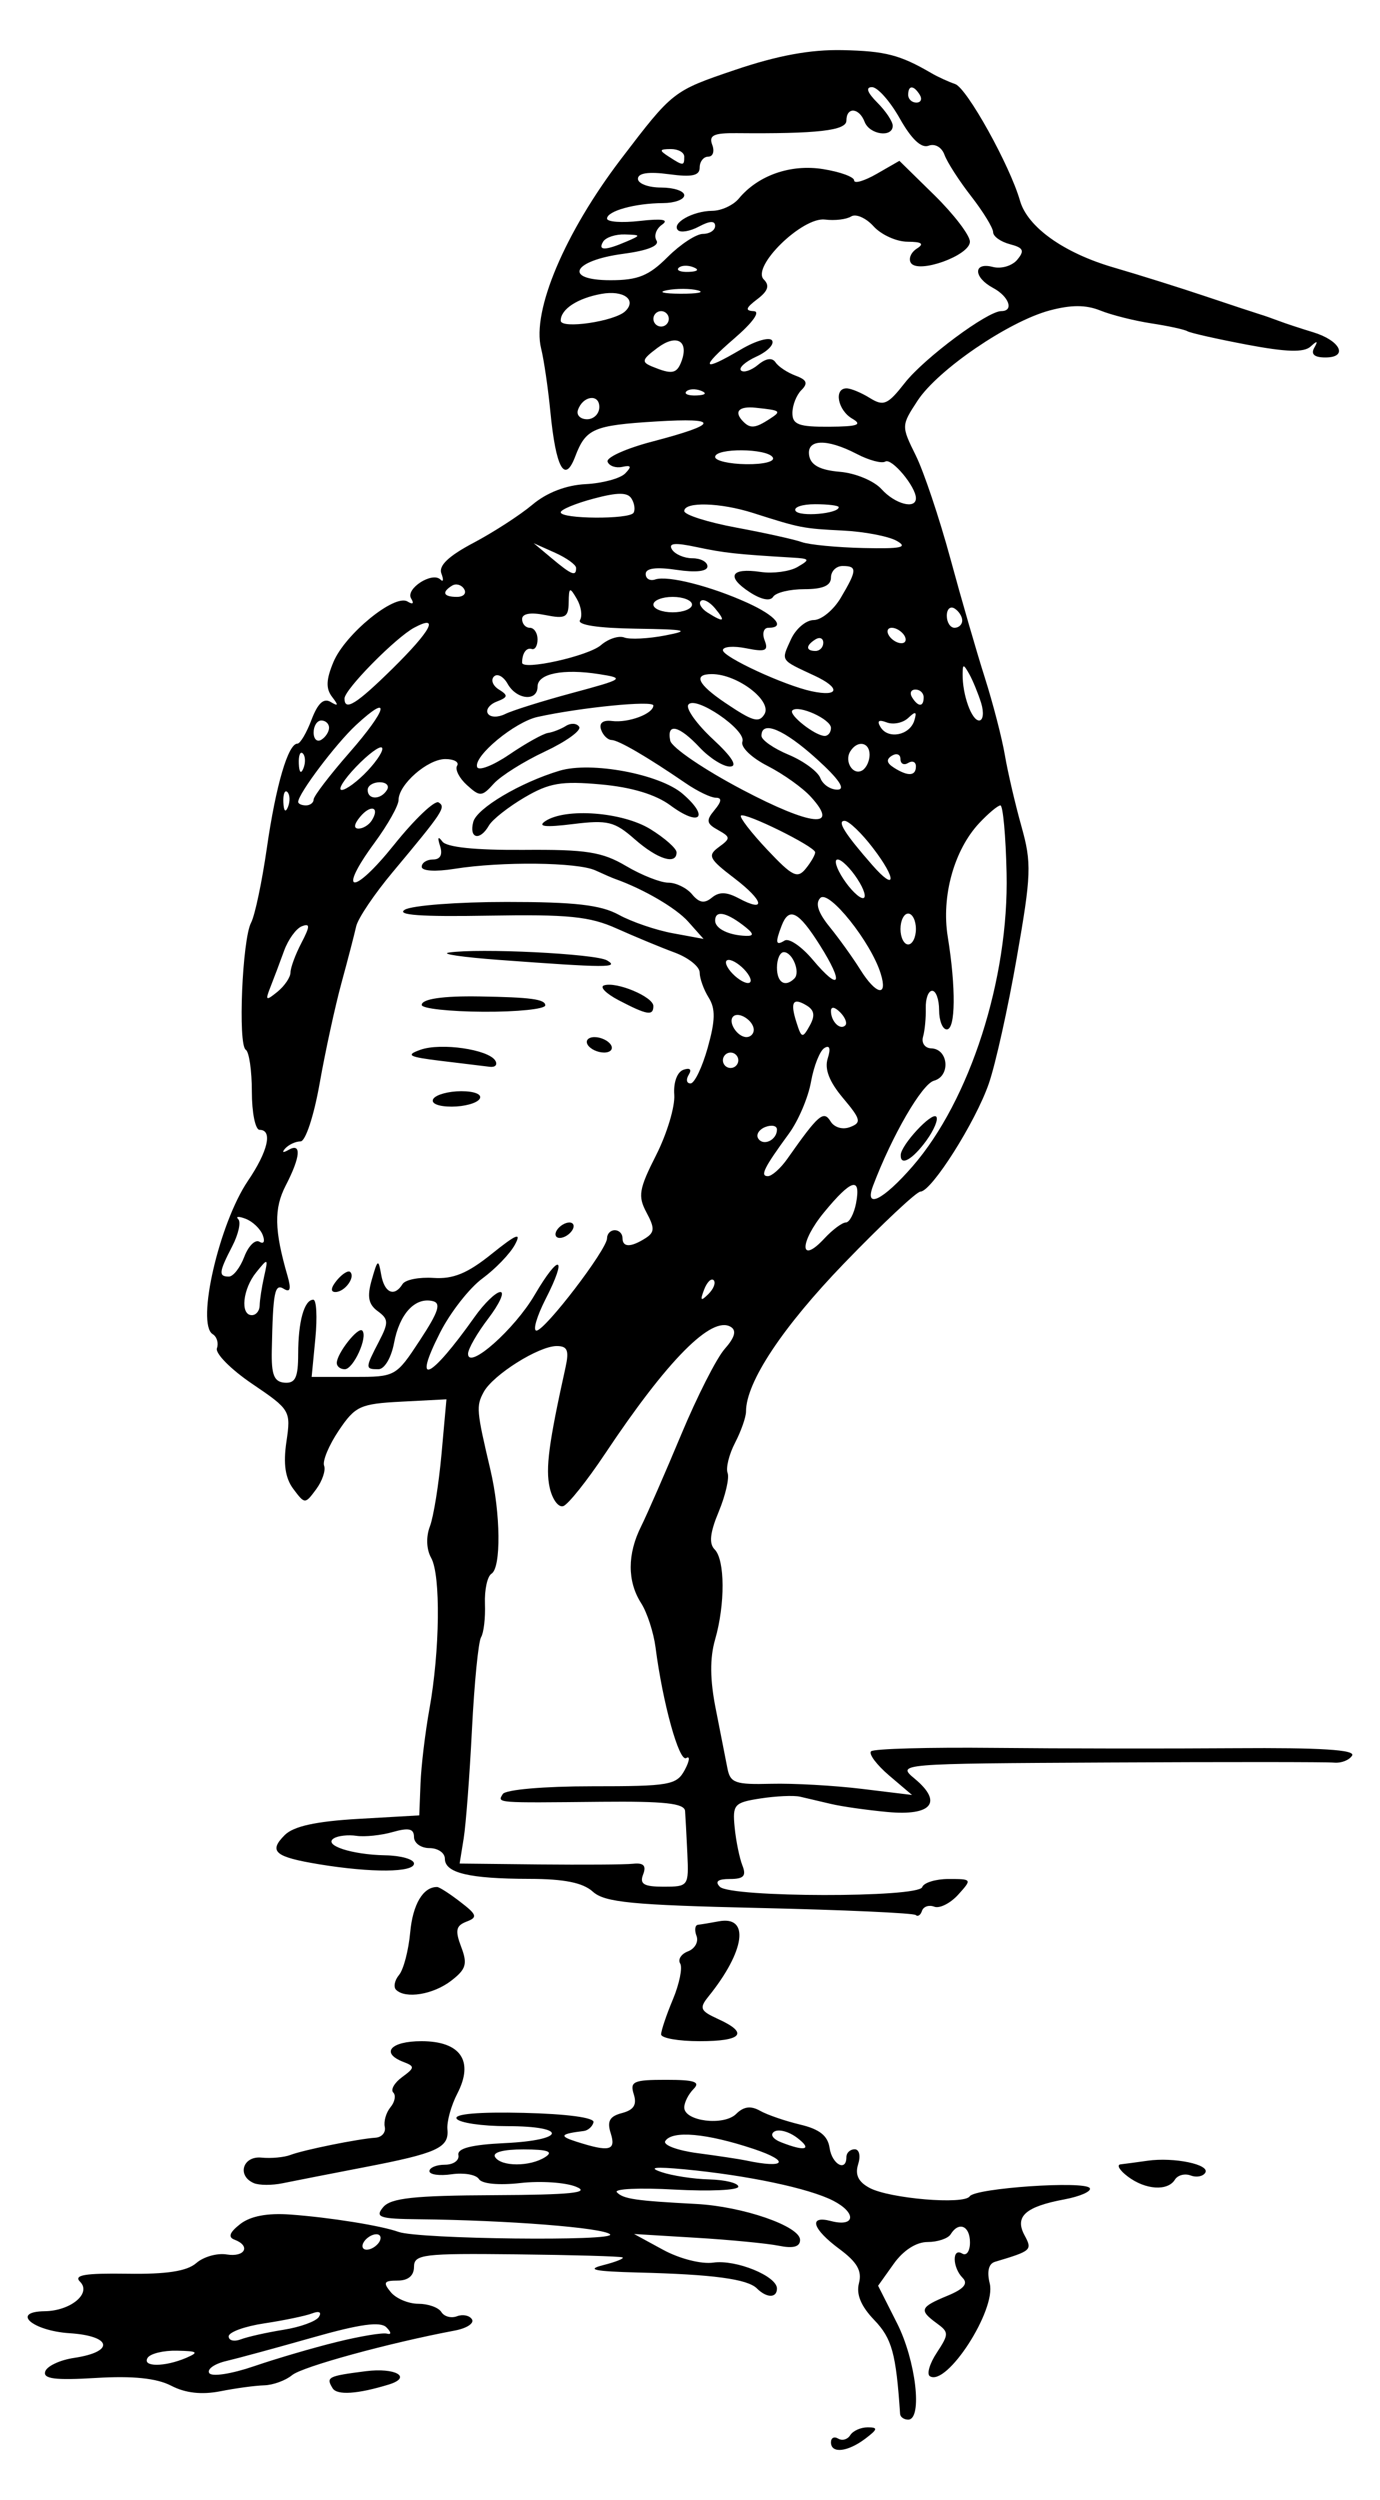 <?xml version="1.0" encoding="UTF-8"?>
<svg version="1.0" viewBox="0 0 217.19 393.38" xmlns="http://www.w3.org/2000/svg">
<path d="m130.78 384.3c0-0.71 0.51-0.97 1.13-0.59 0.63 0.39 1.48 0.15 1.9-0.53s1.65-1.24 2.74-1.24c1.67 0 1.61 0.29-0.37 1.79-2.79 2.1-5.4 2.38-5.4 0.57zm10.88-4.48c-0.64-9.54-1.28-11.85-4.06-14.76-2.1-2.18-2.87-4.05-2.41-5.81 0.5-1.93-0.29-3.3-3.08-5.37-4.27-3.16-4.93-5.34-1.33-4.4 3.83 1 4.08-1.28 0.35-3.2-3.82-1.96-13.51-4-23.44-4.94-4.6-0.43-5.74-0.3-3.64 0.42 1.67 0.58 5.08 1.11 7.59 1.17 2.51 0.07 4.56 0.58 4.56 1.14s-4.51 0.76-10.03 0.46c-5.51-0.31-9.602-0.12-9.087 0.42 1.004 1.06 2.927 1.34 12.427 1.84 7.39 0.38 16.41 3.5 16.41 5.66 0 1.08-1.06 1.38-3.34 0.92-1.84-0.37-7.72-0.94-13.07-1.26l-9.718-0.59 4.578 2.49c2.59 1.41 6.02 2.28 7.9 2.01 3.55-0.51 10.01 2.12 10.01 4.08 0 1.52-1.61 1.52-3.15-0.01-1.48-1.49-6.95-2.22-18.73-2.51-6.883-0.18-8.222-0.46-5.469-1.16 2.006-0.51 3.373-1.06 3.038-1.22-0.334-0.17-7.853-0.38-16.71-0.48-14.685-0.17-16.102 0-16.102 1.97 0 1.39-0.918 2.16-2.58 2.16-2.154 0-2.33 0.3-1.066 1.83 0.832 1 2.781 1.82 4.331 1.82 1.549 0 3.178 0.58 3.62 1.3 0.441 0.71 1.549 1.01 2.463 0.66s1.974-0.13 2.357 0.49-0.83 1.41-2.695 1.76c-10.449 1.97-24.02 5.69-25.62 7.02-1.013 0.84-2.989 1.56-4.391 1.6-1.401 0.04-4.518 0.46-6.925 0.94-2.919 0.57-5.488 0.28-7.711-0.88-2.292-1.18-5.986-1.57-11.831-1.22-6.466 0.39-8.376 0.14-7.991-1.02 0.278-0.85 2.333-1.81 4.566-2.14 6.409-0.96 5.936-3.45-0.738-3.88-5.874-0.39-9.278-3.38-3.92-3.46 4.085-0.05 7.407-2.8 5.589-4.62-1.078-1.07 0.689-1.38 7.393-1.28 6.221 0.1 9.417-0.4 10.877-1.67 1.137-1 3.297-1.61 4.801-1.36 2.873 0.47 3.826-1.35 1.216-2.33-1.051-0.39-0.77-1.15 0.911-2.46 1.606-1.25 4.286-1.76 7.899-1.49 6.195 0.45 14.3 1.75 17.014 2.73 3.165 1.14 34.431 1.5 33.287 0.38-1.065-1.04-16.134-2.22-30.093-2.37-6.202-0.06-6.939-0.31-5.624-1.89 1.197-1.45 4.837-1.84 17.466-1.9 12.103-0.06 15.221-0.38 12.916-1.32-1.671-0.69-5.621-0.95-8.777-0.59-3.396 0.38-6.06 0.13-6.524-0.62-0.432-0.7-2.362-1.04-4.288-0.76s-3.502 0.06-3.502-0.49 1.094-1.01 2.431-1.01 2.294-0.68 2.127-1.52c-0.212-1.05 2.01-1.63 7.291-1.88 9.669-0.46 9.98-2.67 0.376-2.67-3.971 0-7.548-0.53-7.949-1.18-0.456-0.74 3.505-1.08 10.562-0.91 6.79 0.16 11.17 0.75 10.987 1.48-0.167 0.67-0.851 1.28-1.519 1.37-3.725 0.46-3.962 0.79-1.215 1.67 5.249 1.68 6.308 1.43 5.442-1.3-0.607-1.91-0.181-2.68 1.775-3.19 1.855-0.49 2.375-1.31 1.85-2.96-0.639-2.01-0.043-2.27 5.065-2.27 4.51 0 5.47 0.32 4.34 1.45-0.8 0.81-1.46 2.11-1.46 2.9 0 2.18 6.24 2.95 8.18 1.01 1.16-1.16 2.29-1.31 3.73-0.5 1.14 0.65 3.98 1.62 6.32 2.18 3.05 0.72 4.36 1.75 4.64 3.66 0.38 2.61 2.65 3.85 2.65 1.45 0-0.67 0.59-1.22 1.3-1.22 0.73 0 0.97 1.03 0.55 2.36-0.52 1.64 0.02 2.77 1.8 3.72 3.14 1.68 14.89 2.67 15.76 1.32 0.85-1.3 18.16-2.48 18.89-1.29 0.31 0.5-1.48 1.3-3.98 1.77-6.15 1.15-7.87 2.69-6.29 5.64 1.26 2.35 1.15 2.45-4.66 4.19-0.99 0.3-1.28 1.54-0.81 3.41 1.04 4.16-6.75 16.24-9.42 14.59-0.53-0.33-0.04-2 1.09-3.71 1.92-2.93 1.92-3.22-0.02-4.63-2.81-2.06-2.63-2.53 1.66-4.31 2.61-1.07 3.33-1.92 2.43-2.82-1.63-1.63-1.69-4.83-0.07-3.83 0.67 0.41 1.22-0.38 1.22-1.75 0-2.62-1.76-3.37-3.04-1.29-0.41 0.67-2.05 1.22-3.64 1.22-1.77 0-3.82 1.31-5.33 3.44l-2.45 3.44 2.97 5.88c2.98 5.87 4.06 15.19 1.76 15.19-0.66 0-1.24-0.41-1.27-0.91zm-88.656-11.31c3.676-0.91 7.231-1.5 7.899-1.31 0.72 0.2 0.685-0.21-0.084-0.99-0.938-0.96-4.159-0.52-11.546 1.58-5.634 1.6-11.771 3.27-13.636 3.71-1.866 0.43-3.085 1.29-2.709 1.9 0.384 0.62 3.47 0.15 7.038-1.07 3.494-1.2 9.362-2.92 13.038-3.82zm-23.698 2.5c2.049-0.89 1.822-1.06-1.447-1.13-2.133-0.05-4.216 0.46-4.629 1.13-0.901 1.45 2.684 1.45 6.076 0zm15.324-4.42c2.63-0.42 5.133-1.33 5.562-2.03 0.466-0.75 0.029-0.97-1.087-0.54-1.027 0.39-4.397 1.09-7.491 1.56-3.093 0.46-5.624 1.38-5.624 2.05 0 0.66 0.868 0.87 1.929 0.46 1.061-0.4 4.081-1.08 6.711-1.5zm15.058-13.81c0.413-0.67 0.204-1.22-0.464-1.22-0.669 0-1.553 0.55-1.966 1.22-0.414 0.66-0.205 1.21 0.464 1.21 0.668 0 1.553-0.55 1.966-1.21zm26.129-13.37c1.333-0.86 0.415-1.19-3.414-1.2-3.186-0.01-4.943 0.46-4.486 1.2 0.953 1.54 5.514 1.54 7.9 0zm32.813-1.27c-7.44-2.48-12.86-2.96-13.93-1.24-0.38 0.62 1.91 1.48 5.09 1.9 3.19 0.42 6.62 0.94 7.62 1.15 6.23 1.33 7.03 0.13 1.22-1.81zm6.81-1.77c-1.27-0.96-2.87-1.4-3.57-0.97-0.72 0.45-0.26 1.17 1.09 1.7 3.8 1.49 4.96 1.15 2.48-0.73zm-73.091 39.42c-1.082-1.75-0.757-1.92 5.212-2.68 4.68-0.6 7.366 0.94 3.646 2.09-4.932 1.51-8.153 1.73-8.858 0.59zm-12.409-32.28c-2.686-1.16-1.734-4.3 1.215-4.01 1.504 0.15 3.555-0.04 4.557-0.42 2.092-0.8 10.662-2.53 13.368-2.71 1.003-0.06 1.667-0.83 1.477-1.7-0.191-0.88 0.215-2.27 0.901-3.1 0.686-0.82 0.882-1.87 0.435-2.31-0.447-0.45 0.182-1.54 1.396-2.43 1.999-1.46 2.02-1.69 0.215-2.38-3.661-1.4-2.049-3.27 2.825-3.27 6.166 0 8.299 3.12 5.643 8.25-0.971 1.88-1.671 4.41-1.556 5.62 0.277 2.91-1.598 3.76-13.158 5.98-5.348 1.03-11.09 2.16-12.761 2.5-1.671 0.35-3.722 0.34-4.557-0.02zm137.56-1.03c-1.3-0.98-1.81-1.84-1.14-1.92 0.66-0.08 2.58-0.33 4.25-0.57 4.18-0.59 9.88 0.6 9.08 1.89-0.36 0.59-1.4 0.78-2.31 0.43-0.92-0.35-2.03-0.05-2.47 0.66-1.13 1.84-4.64 1.61-7.41-0.49zm-73.45-22.37c0-0.59 0.83-3.07 1.86-5.52 1.02-2.45 1.53-4.98 1.14-5.63-0.4-0.64 0.16-1.51 1.24-1.92 1.09-0.42 1.68-1.51 1.33-2.42-0.35-0.92-0.24-1.71 0.24-1.76s1.95-0.3 3.27-0.54c4.91-0.92 4.14 4.68-1.63 11.83-1.48 1.84-1.31 2.25 1.51 3.54 4.88 2.22 3.82 3.49-2.89 3.49-3.34 0-6.07-0.48-6.07-1.07zm-41.718-7.02c-0.44-0.44-0.225-1.5 0.478-2.34 0.703-0.85 1.489-3.86 1.748-6.69 0.406-4.43 2.037-7.17 4.245-7.14 0.334 0 1.971 1.05 3.638 2.34 2.635 2.02 2.763 2.43 0.98 3.11-1.664 0.64-1.822 1.38-0.838 3.97 1.024 2.7 0.78 3.52-1.589 5.34-2.825 2.17-7.188 2.88-8.662 1.41zm81.788-11.76c-0.32-0.31-11.38-0.81-24.59-1.11-20.076-0.46-24.367-0.88-26.22-2.56-1.57-1.42-4.491-2.01-10.02-2.02-9.454-0.02-13.272-0.93-13.272-3.16 0-0.93-1.094-1.68-2.431-1.68-1.336 0-2.43-0.79-2.43-1.74 0-1.32-0.811-1.51-3.342-0.79-1.838 0.52-4.405 0.79-5.703 0.6-1.299-0.2-2.903-0.02-3.565 0.39-1.745 1.07 2.757 2.57 8.053 2.67 2.506 0.04 4.557 0.63 4.557 1.3 0 1.42-6.673 1.47-14.899 0.12-7.028-1.16-8.038-2.01-5.448-4.6 1.388-1.39 4.896-2.16 11.583-2.55l9.592-0.55 0.196-5.02c0.108-2.77 0.738-8.03 1.402-11.71 1.65-9.15 1.791-21.07 0.281-23.77-0.756-1.35-0.836-3.32-0.203-4.98 0.575-1.51 1.396-6.63 1.825-11.37l0.778-8.62-7.069 0.37c-6.531 0.34-7.284 0.69-9.884 4.55-1.549 2.31-2.585 4.79-2.304 5.52 0.281 0.74-0.282 2.41-1.251 3.72-1.749 2.36-1.779 2.36-3.588-0.05-1.275-1.7-1.604-3.93-1.093-7.42 0.718-4.89 0.622-5.05-5.367-9.11-3.354-2.27-5.86-4.8-5.569-5.61 0.291-0.82-9e-3 -1.82-0.667-2.22-2.623-1.62 1.023-17.46 5.558-24.14 3.153-4.65 3.918-8.01 1.821-8.01-0.668 0-1.215-2.71-1.215-6.01s-0.43-6.27-0.956-6.59c-1.252-0.78-0.553-17.4 0.842-20.01 0.593-1.12 1.709-6.41 2.478-11.75 1.416-9.84 3.342-16.41 4.809-16.41 0.44 0 1.439-1.69 2.219-3.76 0.977-2.58 1.911-3.46 3.001-2.8 1.22 0.73 1.273 0.55 0.233-0.8-0.999-1.3-0.941-2.73 0.223-5.5 1.847-4.393 9.636-10.746 11.651-9.501 0.84 0.519 1.066 0.328 0.567-0.479-0.936-1.515 3.324-4.266 4.612-2.978 0.457 0.458 0.524 0.028 0.148-0.954-0.467-1.222 1.131-2.746 5.06-4.824 3.159-1.671 7.337-4.377 9.284-6.014 2.256-1.896 5.292-3.065 8.367-3.222 2.654-0.135 5.454-0.893 6.222-1.683 1.059-1.09 0.947-1.339-0.462-1.032-1.023 0.223-2.063-0.141-2.312-0.81-0.249-0.668 2.93-2.099 7.068-3.181 10.5-2.747 10.7-3.776 0.59-3.154-9.911 0.609-11.08 1.117-12.763 5.542-1.645 4.326-3.037 1.791-3.902-7.106-0.357-3.676-1.013-8.151-1.458-9.945-1.463-5.905 3.726-18.179 12.615-29.835 8.108-10.627 8.148-10.663 17.838-13.95 6.75-2.291 11.92-3.247 17-3.136 6.73 0.147 9.04 0.745 13.97 3.618 1 0.584 2.69 1.359 3.75 1.722 1.85 0.636 8.61 12.805 10.2 18.356 1.19 4.156 6.9 8.224 14.75 10.508 3.93 1.145 10.43 3.184 14.44 4.532 4.01 1.347 7.84 2.614 8.51 2.815 0.67 0.2 2.04 0.677 3.04 1.059 1 0.383 3.43 1.183 5.39 1.779 4.3 1.306 5.6 3.97 1.93 3.97-1.73 0-2.32-0.51-1.75-1.519 0.63-1.115 0.48-1.168-0.58-0.196-1.04 0.955-3.82 0.873-10-0.297-4.71-0.891-8.93-1.842-9.38-2.114-0.44-0.272-2.99-0.828-5.66-1.235-2.68-0.407-6.3-1.32-8.06-2.029-2.25-0.91-4.61-0.909-7.99 1e-3 -6.47 1.743-17.58 9.332-20.76 14.186-2.57 3.926-2.57 3.988-0.29 8.605 1.27 2.558 3.71 9.846 5.44 16.195 1.72 6.35 4.17 14.826 5.45 18.836 1.27 4.01 2.69 9.48 3.14 12.15 0.46 2.68 1.63 7.72 2.61 11.21 1.62 5.79 1.55 7.58-0.74 20.66-1.37 7.87-3.35 16.78-4.39 19.78-2.08 6.05-9.02 17.01-10.77 17.02-0.61 0-6 5.06-11.97 11.24-9.73 10.08-15.48 18.75-15.48 23.35 0 0.88-0.77 3.09-1.72 4.92s-1.48 3.97-1.18 4.76c0.3 0.78-0.33 3.52-1.39 6.08-1.38 3.3-1.57 5.03-0.65 5.95 1.64 1.64 1.67 8.65 0.07 14.19-0.84 2.92-0.81 6.34 0.11 10.93 0.73 3.68 1.55 7.87 1.83 9.31 0.44 2.32 1.23 2.6 6.88 2.45 3.51-0.09 9.94 0.27 14.28 0.8l7.9 0.96-3.6-3.06c-1.97-1.68-3.26-3.4-2.85-3.81s9.14-0.65 19.4-0.54 27.3 0.13 37.88 0.05c13.45-0.1 18.99 0.25 18.43 1.16-0.45 0.72-1.72 1.22-2.83 1.11s-17.06-0.12-35.44-0.02c-33.39 0.18-33.42 0.18-30.55 2.57 4.44 3.7 2.66 5.86-4.3 5.22-3.22-0.3-7.23-0.87-8.9-1.27s-3.86-0.91-4.86-1.14-3.81-0.1-6.25 0.28c-4.13 0.64-4.4 0.95-4.05 4.55 0.21 2.13 0.76 4.82 1.22 5.99 0.65 1.65 0.21 2.13-1.97 2.13-1.9 0-2.4 0.4-1.57 1.23 1.69 1.69 31.28 1.74 31.84 0.05 0.24-0.7 2.11-1.28 4.16-1.28 3.68 0 3.7 0.03 1.5 2.47-1.24 1.36-2.93 2.21-3.76 1.89s-1.7-0.03-1.93 0.64c-0.22 0.68-0.66 0.98-0.99 0.67zm-35.94-9.62c-0.13-2.84-0.3-5.88-0.36-6.75-0.1-1.21-3.25-1.55-13.193-1.45-16.764 0.18-16.376 0.21-15.494-1.22 0.426-0.69 6.479-1.22 14.004-1.22 12.263 0 13.353-0.19 14.633-2.57 0.76-1.42 0.86-2.26 0.23-1.87-1.11 0.69-3.7-8.64-4.83-17.43-0.31-2.34-1.32-5.47-2.27-6.95-2.185-3.42-2.183-7.72 0.01-12.09 0.94-1.9 3.77-8.37 6.28-14.38 2.51-6.02 5.6-12.11 6.88-13.54 1.58-1.79 1.88-2.88 0.95-3.45-2.98-1.84-9.94 5.17-19.775 19.93-2.859 4.29-5.827 8.01-6.595 8.27-0.768 0.25-1.732-1.07-2.143-2.94-0.661-3.02-0.142-6.95 2.5-18.9 0.587-2.66 0.301-3.35-1.386-3.35-2.844 0-10.055 4.55-11.502 7.25-1.192 2.23-1.136 2.87 1.059 12.2 1.623 6.89 1.712 15.43 0.17 16.38-0.647 0.4-1.108 2.53-1.025 4.74s-0.192 4.57-0.611 5.25c-0.42 0.68-1.063 7.19-1.43 14.47s-0.955 15.02-1.306 17.19l-0.638 3.95 12.512 0.14c6.882 0.07 13.546 0.03 14.809-0.11 1.641-0.17 2.091 0.31 1.561 1.68-0.59 1.52 0.1 1.93 3.22 1.93 3.9 0 3.97-0.09 3.74-5.16zm-61.252-78.67c0-5.1 0.956-8.53 2.382-8.53 0.499 0 0.644 2.74 0.323 6.08l-0.584 6.07h6.622c6.558 0 6.659-0.05 10.412-5.77 2.962-4.51 3.395-5.86 1.981-6.17-2.766-0.62-5.19 2.02-6.048 6.6-0.44 2.34-1.506 4.13-2.463 4.13-2.095 0-2.092-0.16 0.072-4.33 1.563-3.01 1.543-3.55-0.179-4.81-1.469-1.08-1.695-2.28-0.933-4.95 0.922-3.24 1.045-3.3 1.479-0.8 0.499 2.89 2.069 3.58 3.362 1.49 0.424-0.69 2.62-1.12 4.881-0.97 3.095 0.21 5.355-0.72 9.152-3.78 3.901-3.13 4.729-3.46 3.659-1.46-0.761 1.42-3.062 3.81-5.114 5.32s-5.052 5.34-6.666 8.52c-4.434 8.72-1.591 7.44 5.409-2.43 1.54-2.18 3.375-3.95 4.077-3.95s-0.155 1.87-1.906 4.17c-1.75 2.29-3.182 4.79-3.182 5.55 0 2.62 7.292-3.82 10.473-9.25 3.921-6.69 5.232-6.22 1.74 0.62-1.397 2.74-2.048 4.98-1.446 4.98 1.344 0 11.108-12.77 11.108-14.53 0-0.7 0.547-1.27 1.215-1.27 0.669 0 1.215 0.55 1.215 1.22 0 1.5 1.275 1.52 3.591 0.06 1.48-0.94 1.51-1.59 0.19-4.06-1.38-2.57-1.19-3.7 1.52-9.04 1.7-3.36 2.98-7.62 2.85-9.47-0.15-1.95 0.45-3.6 1.44-3.95 1.03-0.36 1.35-0.06 0.84 0.78-0.47 0.76-0.34 1.37 0.28 1.37s1.83-2.52 2.7-5.61c1.21-4.31 1.24-6.15 0.16-7.89-0.78-1.24-1.42-3.02-1.42-3.95s-1.78-2.35-3.95-3.15-6.255-2.5-9.075-3.76c-4.282-1.93-7.629-2.26-20.274-2.04-10.541 0.19-14.524-0.09-13.101-0.94 1.124-0.67 8.334-1.22 16.02-1.22 10.749 0 14.828 0.47 17.664 2.03 2.028 1.11 5.856 2.42 8.506 2.9l4.82 0.89-2.41-2.71c-1.92-2.16-7.05-5.15-11.566-6.75-0.334-0.11-1.701-0.71-3.038-1.32-2.838-1.3-14.76-1.43-22.179-0.25-3.011 0.48-5.165 0.35-5.165-0.32 0-0.63 0.803-1.15 1.785-1.15 1.15 0 1.541-0.76 1.101-2.13-0.433-1.34-0.306-1.6 0.348-0.71 0.669 0.92 5.155 1.38 12.751 1.33 9.922-0.08 12.402 0.31 16.166 2.53 2.447 1.45 5.447 2.63 6.657 2.63 1.22 0 2.9 0.82 3.74 1.83 1.12 1.35 1.95 1.49 3.11 0.53 1.14-0.95 2.32-0.92 4.2 0.08 4.43 2.37 4.01 0.41-0.68-3.16-3.98-3.04-4.23-3.55-2.42-4.88 1.88-1.37 1.87-1.57-0.13-2.69-1.82-1.01-1.91-1.5-0.54-3.14 1.13-1.36 1.18-1.94 0.19-1.94-0.77 0-2.89-1.02-4.7-2.26-6.12-4.19-10.582-6.79-11.702-6.82-0.613-0.02-1.357-0.76-1.654-1.65-0.338-1.02 0.304-1.52 1.722-1.34 2.599 0.33 6.514-1.14 6.514-2.44 0-0.83-11.391 0.3-18.229 1.8-3.603 0.8-10.081 6.16-9.508 7.88 0.221 0.66 2.505-0.22 5.075-1.97s5.302-3.27 6.072-3.39c0.77-0.11 2.045-0.61 2.835-1.11 0.789-0.49 1.726-0.42 2.083 0.15 0.356 0.58-2.067 2.32-5.385 3.88-3.317 1.55-6.941 3.83-8.052 5.05-1.879 2.08-2.177 2.1-4.226 0.24-1.212-1.09-1.912-2.47-1.554-3.05 0.358-0.57-0.475-1.05-1.851-1.05-2.792 0-7.364 4-7.364 6.45 0 0.87-1.686 3.87-3.748 6.68-5.998 8.15-3.457 8.47 3.036 0.37 3.247-4.05 6.403-7.05 7.013-6.68 1.197 0.74 0.744 1.43-7.24 10.99-2.877 3.44-5.455 7.27-5.729 8.51-0.273 1.23-1.316 5.25-2.318 8.92-1.002 3.68-2.547 10.79-3.433 15.8-0.9 5.1-2.224 9.12-3.002 9.12-0.764 0-1.846 0.5-2.403 1.1-0.588 0.65-0.376 0.74 0.507 0.24 2.08-1.2 1.905 1.07-0.433 5.59-1.877 3.63-1.812 7.02 0.273 14.22 0.597 2.07 0.433 2.67-0.561 2.06-1.459-0.91-1.722 0.42-1.912 9.67-0.08 3.86 0.357 4.96 2.025 5.09 1.686 0.12 2.127-0.81 2.127-4.53zm6.076 1.43c0-1.51 3.371-5.78 4.013-5.1 0.918 0.99-1.393 6.08-2.759 6.08-0.689 0-1.254-0.44-1.254-0.98zm0.024-13.03c0.846-1.01 1.788-1.6 2.094-1.29 0.843 0.84-0.87 3.15-2.338 3.15-0.806 0-0.714-0.7 0.244-1.86zm34.612-7.87c0.413-0.66 1.298-1.21 1.966-1.21s0.877 0.55 0.464 1.21c-0.413 0.67-1.298 1.22-1.966 1.22-0.669 0-0.878-0.55-0.464-1.22zm-19.445-20.66c0.413-0.66 2.392-1.21 4.397-1.21 2.121 0 3.332 0.51 2.895 1.21-0.413 0.67-2.392 1.22-4.397 1.22-2.121 0-3.332-0.51-2.895-1.22zm1.215-5.98c-5.119-0.62-5.629-0.9-3.236-1.75 3.218-1.14 10.682-0.06 11.772 1.7 0.398 0.65 7e-3 1.09-0.868 0.98-0.875-0.1-4.326-0.52-7.668-0.93zm23.091-2.52c-0.413-0.67 0.069-1.22 1.072-1.22 1.002 0 2.16 0.55 2.574 1.22 0.413 0.67-0.07 1.21-1.072 1.21-1.003 0-2.161-0.54-2.574-1.21zm-26.129-6.28c0-0.95 3.357-1.44 9.115-1.34 8.033 0.13 10.33 0.44 10.33 1.4 0 0.58-4.375 1.04-9.723 1.01-5.347-0.03-9.722-0.51-9.722-1.07zm31.001-0.74c-1.998-1.05-3.038-2.1-2.31-2.34 1.934-0.65 7.767 1.8 7.767 3.25 0 1.59-0.98 1.43-5.457-0.91zm-18.848-6.35c-5.681-0.42-9.236-0.94-7.899-1.15 4.671-0.73 23.106 0.17 24.913 1.23 2.021 1.18-0.113 1.17-17.014-0.08zm21.355-19c-3.161-2.78-4.248-3.05-9.722-2.37-4.325 0.54-5.62 0.4-4.341-0.46 3.176-2.13 12.175-1.45 16.563 1.27 2.25 1.39 4.1 3.03 4.1 3.64 0 2.03-2.99 1.09-6.6-2.08zm-25.397-2.71c0.563-2.15 7.408-6.21 13.592-8.06 4.973-1.49 15.755 0.53 19.355 3.63 4.31 3.71 2.72 5.26-1.9 1.84-2.34-1.73-6.097-2.87-10.96-3.31-6.227-0.56-8.126-0.24-12.024 2.05-2.546 1.5-5.066 3.48-5.601 4.42-1.417 2.47-3.153 2.07-2.462-0.57zm-33.615 76.09c9e-3 -0.83 0.323-2.88 0.698-4.55 0.657-2.94 0.614-2.96-1.232-0.68-2.14 2.63-2.565 6.75-0.698 6.75 0.668 0 1.223-0.68 1.232-1.52zm71.452-3.98c-0.38-0.37-1.06 0.3-1.51 1.5-0.66 1.73-0.52 1.87 0.68 0.68 0.83-0.82 1.2-1.8 0.83-2.18zm-73.872-3.69c0.651-1.71 1.725-2.77 2.387-2.36 0.678 0.42 0.903-0.04 0.516-1.05-0.378-0.99-1.586-2.14-2.683-2.56-1.098-0.42-1.625-0.39-1.17 0.06 0.454 0.46 0.027 2.37-0.949 4.26-2.105 4.07-2.182 4.77-0.529 4.77 0.685 0 1.778-1.4 2.428-3.12zm94.672-5.39c0.56 0 1.29-1.37 1.61-3.04 0.8-4.23-0.72-3.8-5.02 1.42-3.93 4.77-3.9 8.37 0.03 4.14 1.29-1.39 2.81-2.52 3.38-2.52zm10.48-8.81c9.06-10.41 15.2-29.54 14.82-46.18-0.13-5.85-0.57-10.64-0.97-10.64s-1.89 1.25-3.32 2.77c-3.97 4.23-6 11.54-4.97 17.89 1.3 8.04 1.24 14.59-0.15 14.59-0.67 0-1.21-1.37-1.21-3.04s-0.49-3.04-1.09-3.04-1.05 1.23-1.01 2.73c0.04 1.51-0.15 3.53-0.43 4.51-0.28 0.97 0.3 1.79 1.29 1.82 2.72 0.08 3.08 4.37 0.43 5.09-1.89 0.51-6.6 8.64-9.59 16.54-1.41 3.74 1.56 2.28 6.2-3.04zm-1.84-1.83c0.07-1.58 4.85-6.75 5.58-6.02 0.38 0.38-0.32 2.08-1.55 3.78-2.19 3-4.11 4.08-4.03 2.24zm-17.84 0.61c4.89-6.96 5.7-7.66 6.79-5.89 0.6 0.98 1.91 1.36 3.09 0.9 1.82-0.69 1.68-1.23-1.13-4.57-2.16-2.57-2.93-4.56-2.4-6.22 0.5-1.58 0.31-2.16-0.53-1.64-0.71 0.44-1.66 2.83-2.1 5.31-0.44 2.49-2.01 6.16-3.48 8.16-3.94 5.39-4.58 6.69-3.31 6.69 0.63 0 2.01-1.23 3.07-2.74zm-1.64-4.59c0-0.61-0.82-0.79-1.82-0.41-1 0.39-1.51 1.2-1.13 1.81 0.79 1.27 2.95 0.25 2.95-1.4zm-6.08-10.9c0-0.67-0.55-1.22-1.22-1.22-0.66 0-1.21 0.55-1.21 1.22s0.55 1.21 1.21 1.21c0.67 0 1.22-0.54 1.22-1.21zm2.43-4.79c0-1.44-2.37-2.97-3.24-2.1s0.66 3.24 2.1 3.24c0.62 0 1.14-0.51 1.14-1.14zm8.38-3.8c-2.21-1.36-2.69-0.61-1.66 2.62 0.79 2.5 0.96 2.55 2.07 0.55 0.88-1.56 0.76-2.44-0.41-3.17zm5.21 1.03c-0.87-0.87-1.44-0.94-1.44-0.18 0 1.62 1.44 3.06 2.25 2.25 0.35-0.35-0.02-1.28-0.81-2.07zm-86.5-6.26c4e-3 -0.76 0.773-2.84 1.708-4.63 1.384-2.66 1.398-3.15 0.077-2.64-0.892 0.34-2.152 2.08-2.799 3.87-0.646 1.78-1.607 4.34-2.135 5.67-0.854 2.16-0.733 2.25 1.091 0.77 1.128-0.92 2.054-2.29 2.058-3.04zm92.88 0.15c-1.54-4.95-8.15-13.22-9.49-11.88-0.84 0.84-0.36 2.32 1.48 4.58 1.49 1.84 3.65 4.85 4.79 6.68 2.52 4.03 4.4 4.39 3.22 0.62zm-21.19-0.31c-0.83-1-2.06-1.82-2.72-1.82-0.68 0-0.55 0.81 0.29 1.82 0.84 1 2.06 1.82 2.73 1.82 0.68 0 0.55-0.8-0.3-1.82zm7.62 1.1c0.97-0.98-0.3-4.14-1.67-4.14-0.6 0-1.08 1.1-1.08 2.43 0 2.37 1.28 3.17 2.75 1.71zm4-5.24c-3.37-5.34-4.85-6.09-6.02-3.05-1.03 2.69-0.92 3.2 0.49 2.32 0.68-0.41 2.66 0.94 4.41 3.02 4.32 5.14 4.97 3.81 1.12-2.29zm15.12-2.54c0-1.34-0.55-2.43-1.22-2.43-0.66 0-1.21 1.09-1.21 2.43 0 1.33 0.55 2.43 1.21 2.43 0.67 0 1.22-1.1 1.22-2.43zm-27.27-0.65c-2.7-2.04-4.33-2.29-4.33-0.67 0 1.26 2.14 2.31 4.86 2.4 1.36 0.04 1.23-0.4-0.53-1.73zm18.04-7.25c-1.09-1.67-2.48-3.04-3.09-3.04s-0.21 1.37 0.89 3.04c1.09 1.67 2.48 3.04 3.09 3.04s0.21-1.37-0.89-3.04zm-6.63-4.18c-0.08-0.93-11.08-6.35-11.68-5.76-0.25 0.26 1.6 2.66 4.12 5.34 4.01 4.25 4.77 4.63 6.1 2.98 0.84-1.04 1.49-2.19 1.46-2.56zm9.15-0.6c-1.81-2.39-3.85-4.34-4.52-4.34-1.23 0 0.02 2 4.39 6.99 3.73 4.25 3.83 2.19 0.13-2.65zm-78.917-4.42c1.308-2.11-0.182-2.56-1.849-0.55-0.958 1.15-1.05 1.85-0.245 1.85 0.711 0 1.653-0.58 2.094-1.3zm69.127-3.66c-1.28-1.43-4.37-3.63-6.85-4.9-2.53-1.29-4.27-2.97-3.96-3.82 0.68-1.83-7.53-7.41-8.52-5.79-0.39 0.62 1.36 3.06 3.89 5.41 3.01 2.79 3.93 4.28 2.68 4.3-1.05 0.02-3.2-1.33-4.77-3-3.26-3.48-5.22-3.93-4.64-1.09 0.21 1.08 5.31 4.55 11.33 7.72 10.87 5.73 15.42 6.22 10.84 1.17zm-82.419-0.79c-0.404-0.4-0.691 0.32-0.638 1.6 0.058 1.41 0.346 1.7 0.734 0.73 0.351-0.88 0.308-1.92-0.096-2.33zm4.127 1.17c0-0.51 2.526-3.82 5.614-7.35 6.032-6.89 6.681-9.57 1.057-4.36-3.177 2.95-9.101 10.81-9.101 12.09 0 0.3 0.547 0.55 1.215 0.55s1.215-0.42 1.215-0.93zm11.545-1.5c0.413-0.67-0.101-1.21-1.143-1.21s-1.895 0.54-1.895 1.21c0 1.58 2.067 1.58 3.038 0zm-3.042-3.03c1.567-1.67 2.58-3.3 2.25-3.63s-2.166 1.03-4.081 3.03c-1.914 2-2.927 3.63-2.25 3.63s2.513-1.36 4.081-3.03zm70.639-1.88c-5.13-4.64-8.66-6.11-8.66-3.61 0 0.66 1.93 2 4.28 2.98 2.34 0.98 4.59 2.63 4.99 3.67 0.39 1.03 1.62 1.85 2.71 1.82 1.32-0.03 0.2-1.68-3.32-4.86zm-80.838-0.83c-0.404-0.41-0.691 0.31-0.638 1.59 0.058 1.42 0.346 1.7 0.734 0.73 0.351-0.87 0.308-1.92-0.096-2.32zm89.198 0.2c0-2-1.92-2.34-3.04-0.53-0.99 1.6 0.46 3.88 1.91 2.98 0.62-0.38 1.13-1.48 1.13-2.45zm7.29 1.83c0-0.71-0.55-0.95-1.22-0.54-0.66 0.41-1.21 0.14-1.21-0.61s-0.61-0.98-1.35-0.53c-0.93 0.58-0.84 1.15 0.31 1.88 2.23 1.42 3.47 1.34 3.47-0.2zm-92.361-6.08c0-0.63-0.547-1.14-1.216-1.14-0.668 0-1.215 0.85-1.215 1.89s0.547 1.56 1.215 1.14c0.669-0.41 1.216-1.26 1.216-1.89zm78.991 0.03c0-1.36-5.09-3.68-6.07-2.76-0.69 0.65 3.59 4.02 5.09 4.02 0.54 0 0.98-0.57 0.98-1.26zm13.12-1.17c0.43-1.42 0.21-1.51-0.96-0.4-0.83 0.78-2.36 1.1-3.39 0.7-1.27-0.49-1.58-0.24-0.95 0.77 1.2 1.94 4.59 1.26 5.3-1.07zm-53.83-4.33c8.122-2.19 8.315-2.32 4.254-2.96-5.711-0.9-9.723-0.09-9.723 1.96 0 2.39-3.299 2.08-4.709-0.44-0.652-1.16-1.62-1.68-2.152-1.15-0.532 0.54-0.178 1.46 0.786 2.05 1.479 0.92 1.427 1.21-0.332 1.89-1.147 0.44-1.782 1.29-1.411 1.89 0.377 0.61 1.579 0.64 2.727 0.07 1.129-0.56 5.881-2.05 10.56-3.31zm30.23 3.36c1.3-2.1-4.23-6.33-8.27-6.33-2.97 0-2.24 1.58 2.06 4.49 4.39 2.96 5.34 3.24 6.21 1.84zm34.12-1.77c-0.47-1.5-1.31-3.55-1.87-4.56-0.92-1.62-1.04-1.62-1.05 0-0.04 3.23 1.41 7.3 2.6 7.3 0.63 0 0.78-1.23 0.32-2.74zm-92.647-5.42c6.088-5.999 7.478-8.619 3.419-6.447-2.942 1.577-10.973 9.727-10.973 11.147 0 2.06 1.862 0.9 7.554-4.7zm83.597 4.51c0-0.67-0.58-1.22-1.29-1.22s-0.95 0.55-0.54 1.22c0.96 1.56 1.83 1.56 1.83 0zm-17.2-3.41c-5.44-2.54-5.26-2.25-3.69-5.7 0.76-1.674 2.38-3.043 3.58-3.043 1.21 0 3.14-1.589 4.28-3.53 2.56-4.321 2.59-4.977 0.27-4.977-1.01 0-1.83 0.82-1.83 1.823 0 1.267-1.27 1.823-4.18 1.823-2.3 0-4.52 0.54-4.92 1.201-0.46 0.737-1.89 0.451-3.71-0.74-3.73-2.443-2.96-3.861 1.71-3.175 1.98 0.29 4.6-0.058 5.83-0.774 2.03-1.181 1.96-1.316-0.8-1.48-8.83-0.523-10.72-0.731-15.07-1.655-3.44-0.731-4.5-0.628-3.88 0.378 0.48 0.761 1.92 1.383 3.22 1.383s2.36 0.574 2.36 1.274c0 0.797-1.82 1.003-4.86 0.549-3.24-0.482-4.86-0.265-4.86 0.651 0 0.756 0.68 1.142 1.51 0.858 1.96-0.667 8.79 1.072 14.57 3.709 4.41 2.012 5.97 3.897 3.23 3.897-0.74 0-1.01 0.885-0.59 1.978 0.64 1.65 0.14 1.86-2.9 1.25-2.02-0.41-3.67-0.27-3.67 0.3 0 1.07 9.69 5.55 13.97 6.46 4.35 0.93 4.61-0.52 0.43-2.46zm-33.588-4.8c1.145-0.99 2.796-1.533 3.669-1.2 0.874 0.34 3.769 0.19 6.429-0.319 4.09-0.786 3.37-0.951-4.66-1.069-5.93-0.088-9.206-0.592-8.741-1.346 0.41-0.663 0.186-2.167-0.498-3.342-1.118-1.919-1.248-1.861-1.282 0.568-0.032 2.351-0.512 2.609-3.682 1.975-2.323-0.465-3.646-0.233-3.646 0.638 0 0.752 0.547 1.367 1.215 1.367s1.215 0.82 1.215 1.818c0 1.01-0.41 1.69-0.911 1.52-0.845-0.28-1.519 0.67-1.519 2.15 0 1.28 10.418-1.03 12.411-2.76zm34.988-0.37c0-0.71-0.55-0.95-1.22-0.54-1.56 0.97-1.56 1.83 0 1.83 0.67 0 1.22-0.58 1.22-1.29zm12.76-1.143c-0.42-0.668-1.3-1.215-1.97-1.215s-0.88 0.547-0.46 1.215c0.41 0.673 1.29 1.213 1.96 1.213s0.88-0.54 0.47-1.213zm9.11-2.359c0-0.629-0.54-1.481-1.21-1.894s-1.22 0.101-1.22 1.143 0.55 1.895 1.22 1.895 1.21-0.515 1.21-1.144zm-38.91-1.924c-0.85-1.018-1.86-1.536-2.24-1.149-0.39 0.387 0.1 1.212 1.08 1.834 2.58 1.627 2.91 1.428 1.16-0.685zm-3.62-0.578c0-0.668-1.37-1.215-3.04-1.215s-3.04 0.547-3.04 1.215c0 0.669 1.37 1.215 3.04 1.215s3.04-0.546 3.04-1.215zm-35.866-2.45c-0.42-0.68-1.272-0.921-1.895-0.536-1.685 1.042-1.371 1.771 0.764 1.771 1.042 0 1.551-0.556 1.131-1.235zm17.624-3.322c-5e-3 -0.502-1.509-1.583-3.342-2.402l-3.332-1.49 2.869 2.401c3.119 2.611 3.82 2.886 3.805 1.491zm50.442-4.268c-1.29-0.721-5.1-1.447-8.46-1.613-6.28-0.311-6.71-0.394-14.11-2.759-5.17-1.653-10.85-1.814-10.85-0.309 0 0.593 3.69 1.765 8.2 2.605 4.52 0.84 9.16 1.867 10.31 2.283 1.16 0.416 5.52 0.834 9.68 0.93 5.99 0.138 7.08-0.099 5.23-1.137zm-41.402-4.407c0.292-0.473 0.151-1.476-0.315-2.229-0.627-1.016-2.177-1.014-5.996 5e-3 -2.832 0.756-5.15 1.722-5.15 2.146 0 1.068 10.804 1.141 11.461 0.078zm32.292-0.886c0-0.256-1.68-0.466-3.72-0.466s-3.43 0.474-3.07 1.053c0.61 0.979 6.79 0.445 6.79-0.587zm12.15-1.41c0-1.812-3.82-6.383-4.82-5.766-0.55 0.341-2.56-0.193-4.47-1.188-4.78-2.491-8-2.361-7.5 0.303 0.28 1.472 1.76 2.24 4.82 2.496 2.45 0.205 5.38 1.425 6.56 2.735 2.13 2.356 5.41 3.216 5.41 1.42zm-22.53-6.423c-0.89-1.445-9.07-1.506-9.07-0.068 0 0.59 2.2 1.103 4.89 1.14 2.75 0.038 4.58-0.431 4.18-1.072zm-0.56-6.001c2-1.291 1.88-1.392-2.13-1.812-2.7-0.283-3.5 0.641-1.92 2.217 1.08 1.08 1.88 1 4.05-0.405zm13.06-0.097c-2.28-1.33-2.92-4.764-0.89-4.764 0.68 0 2.33 0.684 3.67 1.519 2.16 1.341 2.81 1.063 5.5-2.374 3.05-3.892 13-11.298 15.18-11.298 2.04 0 1.23-2.303-1.28-3.645-3.13-1.675-3.16-4.121-0.04-3.306 1.31 0.343 3.04-0.167 3.84-1.135 1.19-1.43 0.97-1.888-1.17-2.447-1.44-0.378-2.63-1.229-2.63-1.89s-1.55-3.195-3.44-5.631c-1.9-2.436-3.79-5.376-4.21-6.535-0.43-1.2-1.51-1.818-2.51-1.436-1.14 0.437-2.7-1.043-4.52-4.274-1.53-2.719-3.5-4.944-4.38-4.944-1.04 0-0.75 0.843 0.83 2.431 1.34 1.337 2.43 2.977 2.43 3.646 0 1.916-3.64 1.415-4.42-0.608-0.86-2.259-2.87-2.4-2.87-0.202 0 1.572-4.57 2.094-17.3 1.972-3.59-0.034-4.38 0.345-3.82 1.828 0.4 1.029 0.12 1.871-0.62 1.871s-1.35 0.768-1.35 1.707c0 1.29-1.18 1.548-4.86 1.055-3.19-0.428-4.86-0.179-4.86 0.724 0 0.756 1.64 1.375 3.65 1.375 2 0 3.64 0.547 3.64 1.215 0 0.669-1.5 1.223-3.34 1.232-4.405 0.022-8.811 1.242-8.811 2.44 0 0.527 2.324 0.693 5.161 0.369 3.54-0.403 4.64-0.217 3.49 0.588-0.92 0.647-1.31 1.762-0.87 2.479 0.52 0.829-1.39 1.597-5.234 2.106-8.01 1.063-9.494 4.154-1.995 4.154 4.309 0 6.039-0.702 8.979-3.646 2.01-2.005 4.51-3.645 5.57-3.645 1.05 0 1.91-0.567 1.91-1.258 0-0.836-0.85-0.803-2.53 0.098-1.4 0.746-2.88 1.009-3.31 0.584-1.09-1.095 2.32-3.03 5.39-3.052 1.42-0.01 3.3-0.875 4.17-1.921 3.04-3.669 8.16-5.461 13.27-4.644 2.69 0.429 4.89 1.232 4.89 1.784s1.6 0.084 3.56-1.041l3.56-2.045 5.55 5.443c3.04 2.994 5.54 6.267 5.55 7.273 0.01 2.184-8.19 5.124-9.3 3.333-0.4-0.649 0.03-1.658 0.95-2.241 1.2-0.763 0.79-1.066-1.48-1.08-1.74-0.01-4.13-1.099-5.33-2.42-1.19-1.321-2.78-2.022-3.53-1.557-0.74 0.465-2.59 0.686-4.1 0.49-3.57-0.461-11.64 7.43-9.65 9.428 0.96 0.954 0.67 1.822-1.04 3.112-1.81 1.374-1.94 1.809-0.54 1.873 1.09 0.051-0.14 1.772-3.04 4.274-5.51 4.754-5.14 5.384 1.04 1.739 2.32-1.368 4.52-1.995 4.89-1.393s-0.74 1.742-2.48 2.533c-1.73 0.791-2.82 1.769-2.42 2.174 0.4 0.404 1.61 9e-3 2.68-0.879 1.25-1.04 2.24-1.178 2.76-0.388 0.45 0.674 1.87 1.613 3.15 2.088 1.78 0.657 2 1.2 0.91 2.281-0.78 0.78-1.41 2.403-1.41 3.606 0 1.805 1.01 2.181 5.77 2.151 4.51-0.029 5.31-0.308 3.64-1.276zm-39.796-1.827c0-2.146-2.617-1.772-3.368 0.481-0.264 0.794 0.385 1.443 1.443 1.443 1.059 0 1.925-0.866 1.925-1.924zm16.026-2.552c-0.88-0.351-1.93-0.308-2.33 0.096s0.31 0.691 1.6 0.639c1.41-0.059 1.7-0.347 0.73-0.735zm-3.12-4.58c1.25-3.27-0.74-4.435-3.74-2.187-2.48 1.85-2.59 2.237-0.84 2.955 3.08 1.27 3.85 1.142 4.58-0.768zm-8.82-7.946c1.86-1.797-0.283-3.349-3.754-2.724-3.78 0.682-6.409 2.409-6.409 4.212 0 1.367 8.499 0.123 10.163-1.488zm6.85 1.204c0-0.669-0.55-1.216-1.21-1.216-0.67 0-1.22 0.547-1.22 1.216 0 0.668 0.55 1.215 1.22 1.215 0.66 0 1.21-0.547 1.21-1.215zm4.57-4.481c-1.16-0.304-3.35-0.315-4.86-0.025-1.51 0.291-0.56 0.54 2.11 0.553 2.68 0.014 3.91-0.224 2.75-0.528zm-0.7-3.641c-0.87-0.351-1.92-0.308-2.32 0.096-0.41 0.404 0.31 0.691 1.59 0.638 1.42-0.058 1.7-0.346 0.73-0.734zm-10.553-4.031c2.343-1.007 2.333-1.048-0.232-1.13-1.464-0.047-3.001 0.461-3.414 1.13-0.888 1.437 0.301 1.437 3.646 0zm9.113-13.368c0-0.669-0.96-1.207-2.13-1.197-1.81 0.016-1.86 0.19-0.3 1.197 2.29 1.482 2.43 1.482 2.43 0zm37.07-9.723c-0.96-1.557-1.83-1.557-1.83 0 0 0.669 0.58 1.216 1.29 1.216s0.95-0.547 0.54-1.216z"/>
</svg>
